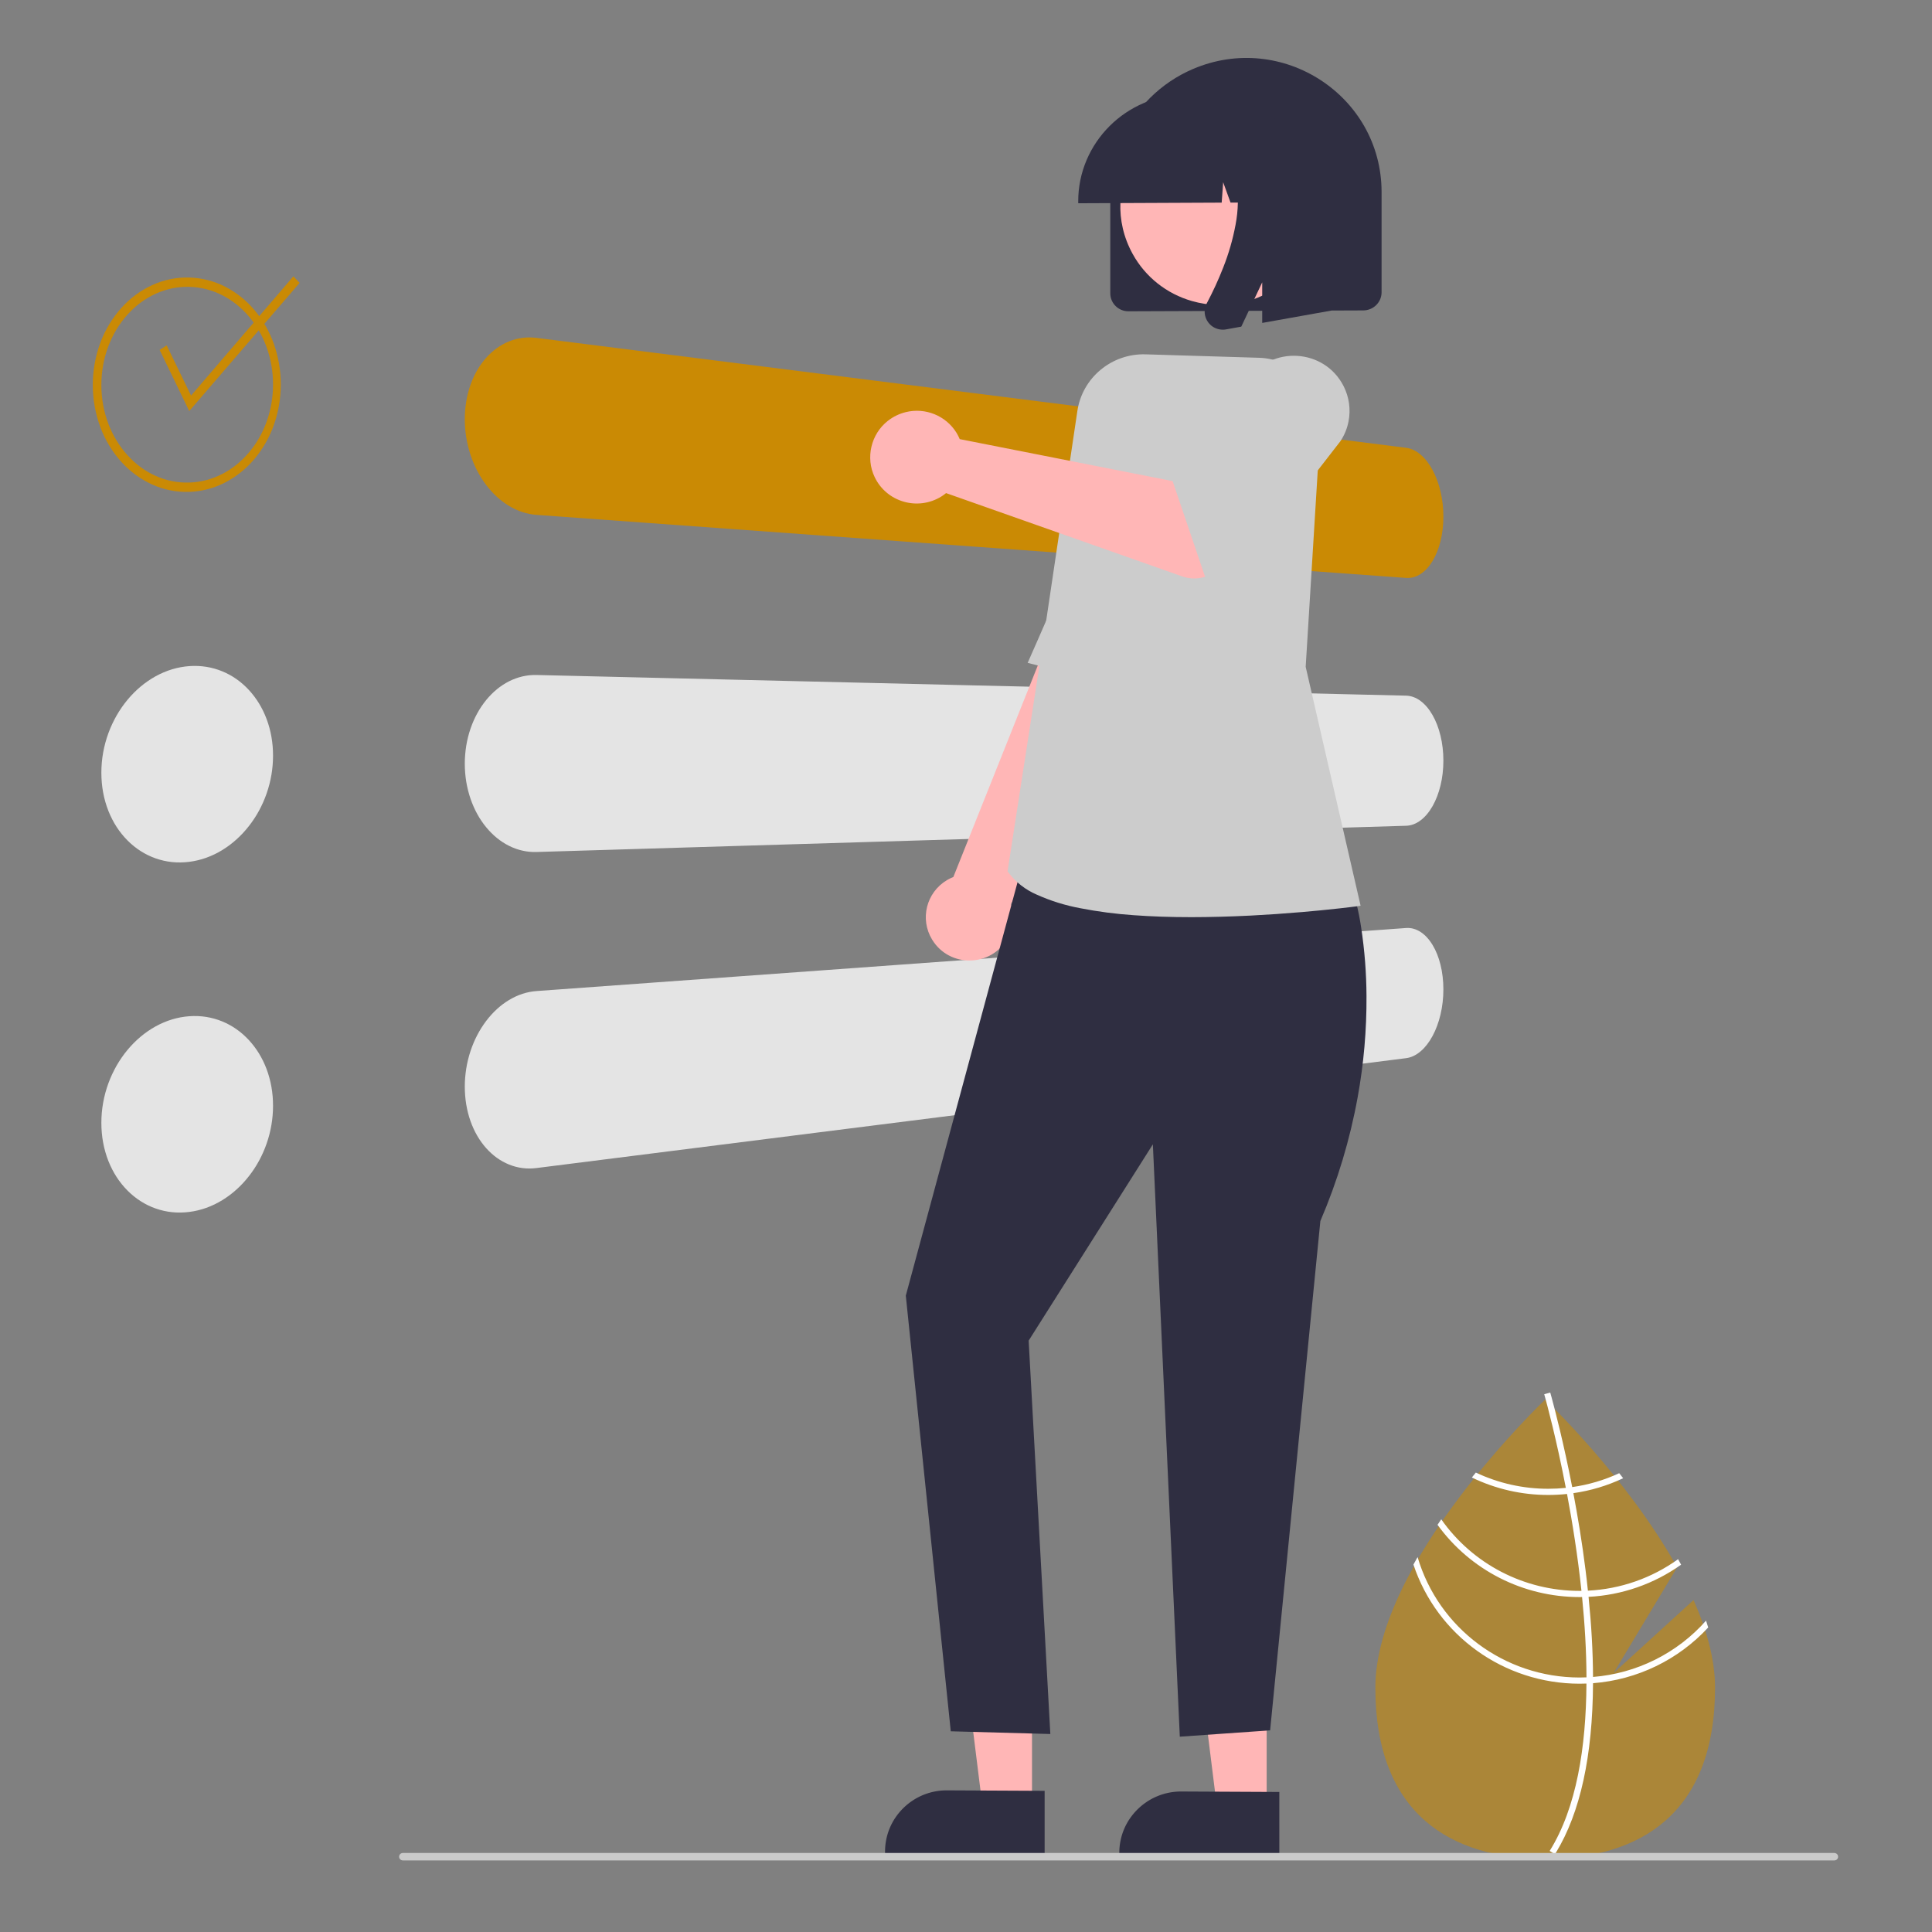 <?xml version="1.0" encoding="utf-8"?>
<svg viewBox="0 0 500 500" xmlns="http://www.w3.org/2000/svg">
  <rect x="0" y="0" width="500" height="500" fill="#808080" stroke="none"/>
  <path fill="#2f2e41" style=""/>
  <path d="M 438.285 414.091 L 417.595 432.973 L 434.037 405.622 C 421.083 382.334 399.897 362.208 399.897 362.208 C 399.897 362.208 355.941 403.955 355.941 436.771 C 355.941 469.587 375.621 481.046 399.897 481.046 C 424.172 481.046 443.851 469.587 443.851 436.771 C 443.851 429.466 441.67 421.72 438.285 414.091 Z" style="fill: rgba(202, 139, 4, 0.58);"/>
  <path d="M 412.274 433.994 L 412.274 435.612 C 412.177 454.414 408.979 469.084 402.702 479.413 C 402.613 479.566 402.517 479.71 402.427 479.863 L 401.724 479.439 L 401.053 479.022 C 408.017 467.867 410.481 452.1 410.57 435.701 C 410.579 435.171 410.587 434.635 410.579 434.099 C 410.554 427.155 410.126 420.133 409.439 413.311 C 409.391 412.782 409.333 412.246 409.277 411.71 C 408.323 402.709 406.951 394.108 405.546 386.637 C 405.448 386.11 405.344 385.58 405.238 385.06 C 402.806 372.425 400.326 363.271 399.762 361.246 C 399.697 360.997 399.657 360.861 399.648 360.829 L 400.416 360.612 L 400.424 360.605 L 401.199 360.388 C 401.208 360.421 401.344 360.877 401.572 361.726 C 402.435 364.896 404.682 373.505 406.887 384.859 C 406.982 385.373 407.089 385.9 407.185 386.429 C 408.331 392.49 409.456 399.264 410.343 406.376 C 410.57 408.162 410.772 409.924 410.948 411.662 C 411.013 412.198 411.071 412.734 411.119 413.263 C 411.863 420.638 412.247 427.549 412.274 433.994 Z" fill="#fff" style=""/>
  <path d="M 406.887 384.859 C 406.345 384.931 405.796 385.004 405.238 385.06 C 403.725 385.215 402.204 385.292 400.682 385.293 C 394.197 385.301 387.794 383.867 381.943 381.096 C 381.603 381.52 381.264 381.946 380.916 382.377 C 387.072 385.356 393.833 386.901 400.682 386.895 C 402.307 386.893 403.931 386.807 405.546 386.637 C 406.095 386.581 406.643 386.509 407.185 386.429 C 411.652 385.795 415.997 384.49 420.07 382.562 C 419.722 382.121 419.383 381.688 419.052 381.263 C 415.197 383.05 411.098 384.262 406.887 384.859 Z" fill="#fff" style=""/>
  <path d="M 410.948 411.662 C 410.393 411.694 409.835 411.71 409.277 411.71 C 409.108 411.718 408.93 411.718 408.761 411.718 C 394.498 411.718 381.138 404.8 372.992 393.195 C 372.668 393.669 372.345 394.14 372.031 394.621 C 380.519 406.356 394.194 413.318 408.761 413.319 C 408.987 413.319 409.213 413.319 409.439 413.311 C 410.003 413.303 410.562 413.286 411.119 413.263 C 419.744 412.824 428.058 409.934 435.071 404.935 C 434.812 404.462 434.552 403.99 434.286 403.518 C 427.473 408.425 419.361 411.256 410.948 411.662 Z" fill="#fff" style=""/>
  <path d="M 412.274 433.994 C 411.709 434.042 411.143 434.074 410.579 434.099 C 409.972 434.122 409.366 434.139 408.761 434.139 C 389.367 434.117 372.309 421.426 366.869 402.972 C 366.506 403.621 366.143 404.261 365.795 404.91 C 371.915 423.294 389.231 435.72 408.761 435.74 C 409.366 435.74 409.972 435.732 410.57 435.701 C 411.143 435.684 411.709 435.652 412.274 435.612 C 423.695 434.726 434.35 429.571 442.08 421.191 C 441.912 420.598 441.718 420.012 441.524 419.42 C 434.057 427.865 423.564 433.091 412.274 433.994 Z" fill="#fff" style=""/>
  <path id="f3dd3be3-e3f2-4729-8854-c6cb5bd65852-276" data-name="Rectangle 1 - Outline" d="M 363.883 115.887 L 138.845 87.445 C 138.238 87.368 137.628 87.33 137.017 87.328 C 136.415 87.327 135.812 87.364 135.215 87.44 C 134.618 87.516 134.027 87.631 133.447 87.783 C 132.859 87.94 132.281 88.132 131.717 88.362 C 131.166 88.586 130.629 88.845 130.108 89.134 C 129.582 89.425 129.071 89.746 128.584 90.097 C 128.082 90.457 127.604 90.845 127.148 91.258 C 126.676 91.684 126.23 92.135 125.807 92.609 C 125.375 93.095 124.967 93.605 124.586 94.133 C 124.202 94.669 123.841 95.225 123.505 95.803 C 123.167 96.384 122.854 96.988 122.566 97.613 C 122.277 98.24 122.013 98.888 121.776 99.557 C 121.53 100.249 121.315 100.955 121.129 101.679 C 120.944 102.4 120.788 103.136 120.664 103.882 C 120.542 104.628 120.449 105.389 120.384 106.158 C 120.319 106.93 120.287 107.711 120.287 108.501 C 120.289 109.29 120.322 110.076 120.384 110.86 C 120.446 111.645 120.54 112.421 120.664 113.193 C 120.79 113.966 120.946 114.734 121.131 115.492 C 121.317 116.251 121.532 117.002 121.778 117.744 C 122.016 118.46 122.28 119.16 122.568 119.843 C 122.856 120.527 123.169 121.195 123.506 121.84 C 123.842 122.488 124.203 123.116 124.589 123.727 C 124.971 124.339 125.378 124.928 125.809 125.495 C 126.24 126.061 126.686 126.601 127.15 127.115 C 127.612 127.625 128.09 128.108 128.585 128.56 C 129.078 129.013 129.587 129.437 130.109 129.83 C 130.627 130.219 131.166 130.582 131.72 130.917 C 132.277 131.255 132.856 131.562 133.448 131.836 C 134.024 132.101 134.613 132.334 135.218 132.531 C 135.807 132.724 136.41 132.882 137.019 133.003 C 137.623 133.121 138.233 133.204 138.847 133.248 L 363.884 149.566 C 364.538 149.613 365.198 149.549 365.83 149.374 C 366.151 149.284 366.466 149.171 366.769 149.03 C 367.085 148.885 367.388 148.716 367.679 148.524 C 367.973 148.33 368.255 148.119 368.521 147.888 C 368.802 147.647 369.066 147.388 369.314 147.117 C 369.577 146.829 369.826 146.529 370.056 146.215 C 370.296 145.892 370.526 145.548 370.746 145.184 C 370.966 144.818 371.174 144.437 371.37 144.041 C 371.567 143.644 371.751 143.233 371.921 142.805 C 372.094 142.378 372.252 141.936 372.398 141.48 C 372.544 141.024 372.678 140.555 372.798 140.071 C 372.923 139.571 373.032 139.063 373.124 138.544 C 373.216 138.028 373.294 137.501 373.358 136.968 C 373.421 136.434 373.468 135.894 373.499 135.347 C 373.53 134.799 373.545 134.246 373.545 133.686 C 373.543 133.127 373.528 132.57 373.499 132.016 C 373.471 131.461 373.423 130.912 373.358 130.366 C 373.295 129.822 373.217 129.281 373.124 128.745 C 373.031 128.207 372.921 127.676 372.798 127.151 C 372.678 126.644 372.544 126.148 372.398 125.664 C 372.254 125.185 372.096 124.714 371.921 124.251 C 371.75 123.785 371.565 123.337 371.37 122.901 C 371.174 122.464 370.966 122.043 370.746 121.634 C 370.524 121.224 370.294 120.834 370.056 120.466 C 369.818 120.096 369.571 119.745 369.314 119.414 C 369.058 119.084 368.795 118.774 368.521 118.485 C 368.255 118.203 367.973 117.936 367.679 117.682 C 367.389 117.433 367.086 117.204 366.769 116.995 C 366.468 116.796 366.155 116.619 365.83 116.464 C 365.519 116.315 365.198 116.192 364.867 116.094 C 364.545 115.999 364.215 115.93 363.883 115.887" style="fill: rgb(202, 138, 4);"/>
  <path id="f1003c66-3f14-4be1-907c-7cdab0d8529f-277" data-name="Rectangle 3 - Outline" d="M 363.883 180.033 L 138.845 174.689 C 137.624 174.659 136.405 174.783 135.215 175.057 C 134.615 175.195 134.024 175.372 133.447 175.582 C 132.856 175.799 132.277 176.049 131.717 176.334 C 131.164 176.616 130.627 176.926 130.108 177.267 C 129.58 177.615 129.07 177.989 128.584 178.39 C 128.082 178.803 127.604 179.238 127.148 179.699 C 126.684 180.168 126.238 180.664 125.807 181.192 C 125.378 181.72 124.971 182.27 124.586 182.843 C 124.202 183.415 123.841 184.008 123.505 184.624 C 123.167 185.239 122.854 185.874 122.566 186.531 C 122.277 187.187 122.013 187.861 121.776 188.554 C 121.53 189.272 121.314 190.002 121.128 190.743 C 120.943 191.484 120.788 192.234 120.664 192.995 C 120.542 193.755 120.449 194.523 120.384 195.302 C 120.319 196.08 120.287 196.863 120.287 197.652 C 120.289 198.443 120.322 199.225 120.384 200.003 C 120.446 200.78 120.54 201.548 120.664 202.307 C 120.79 203.063 120.946 203.811 121.131 204.55 C 121.317 205.29 121.532 206.019 121.778 206.735 C 122.016 207.43 122.28 208.104 122.568 208.758 C 122.856 209.413 123.169 210.046 123.506 210.659 C 123.842 211.272 124.203 211.863 124.589 212.434 C 124.971 213.002 125.378 213.549 125.809 214.073 C 126.24 214.597 126.686 215.091 127.15 215.556 C 127.605 216.014 128.083 216.448 128.585 216.856 C 129.073 217.255 129.582 217.626 130.109 217.969 C 130.629 218.306 131.166 218.615 131.72 218.892 C 132.279 219.173 132.858 219.421 133.448 219.633 C 134.026 219.841 134.616 220.013 135.218 220.147 C 135.811 220.282 136.413 220.378 137.019 220.436 C 137.626 220.493 138.237 220.514 138.847 220.495 L 363.883 213.708 C 364.212 213.699 364.542 213.66 364.867 213.595 C 365.195 213.53 365.518 213.437 365.83 213.32 C 366.153 213.197 366.468 213.05 366.769 212.879 C 367.085 212.7 367.389 212.5 367.679 212.28 C 367.973 212.056 368.255 211.814 368.521 211.557 C 368.802 211.287 369.066 211.002 369.314 210.704 C 369.569 210.401 369.818 210.075 370.056 209.725 C 370.296 209.378 370.526 209.01 370.746 208.625 C 370.966 208.237 371.174 207.835 371.37 207.417 C 371.567 207.001 371.751 206.571 371.921 206.125 C 372.094 205.674 372.252 205.214 372.398 204.747 C 372.544 204.279 372.678 203.797 372.798 203.301 C 372.923 202.793 373.032 202.275 373.124 201.749 C 373.216 201.22 373.294 200.687 373.358 200.147 C 373.421 199.605 373.468 199.059 373.499 198.509 C 373.53 197.957 373.545 197.402 373.545 196.842 C 373.543 196.289 373.528 195.734 373.499 195.181 C 373.471 194.627 373.423 194.081 373.358 193.542 C 373.295 193.002 373.217 192.468 373.124 191.943 C 373.031 191.418 372.921 190.898 372.798 190.385 C 372.676 189.888 372.544 189.406 372.398 188.933 C 372.252 188.464 372.094 188.007 371.921 187.563 C 371.751 187.12 371.569 186.69 371.372 186.275 C 371.174 185.859 370.966 185.459 370.746 185.073 C 370.526 184.688 370.296 184.321 370.058 183.974 C 369.82 183.628 369.571 183.303 369.316 183 C 369.066 182.704 368.802 182.421 368.521 182.153 C 368.255 181.897 367.975 181.658 367.681 181.435 C 367.391 181.216 367.086 181.019 366.769 180.841 C 366.468 180.673 366.153 180.529 365.83 180.41 C 365.518 180.293 365.195 180.204 364.867 180.139 C 364.542 180.076 364.212 180.04 363.883 180.033" fill="#e4e4e4" style=""/>
  <path id="e5b3fa8a-e15d-46b1-859f-01f7147e98c8-278" data-name="Rectangle 4 - Outline" d="M 363.883 240.169 L 138.845 256.484 C 138.23 256.529 137.621 256.61 137.017 256.73 C 136.408 256.851 135.806 257.007 135.215 257.201 C 134.611 257.398 134.021 257.63 133.447 257.897 C 132.854 258.171 132.276 258.477 131.717 258.815 C 131.162 259.15 130.625 259.513 130.108 259.903 C 129.585 260.298 129.076 260.721 128.584 261.171 C 128.09 261.623 127.612 262.106 127.148 262.617 C 126.684 263.13 126.238 263.671 125.807 264.239 C 125.378 264.807 124.971 265.399 124.586 266.008 C 124.202 266.617 123.841 267.246 123.505 267.893 C 123.167 268.541 122.854 269.206 122.566 269.891 C 122.277 270.574 122.013 271.274 121.776 271.992 C 121.53 272.73 121.315 273.482 121.129 274.242 C 120.944 275.002 120.788 275.767 120.664 276.539 C 120.542 277.312 120.449 278.089 120.384 278.871 C 120.319 279.655 120.287 280.442 120.287 281.232 C 120.289 282.023 120.322 282.802 120.384 283.573 C 120.446 284.344 120.54 285.104 120.664 285.85 C 120.79 286.6 120.946 287.335 121.131 288.057 C 121.317 288.777 121.532 289.484 121.778 290.176 C 122.016 290.847 122.28 291.493 122.568 292.12 C 122.856 292.748 123.169 293.351 123.506 293.931 C 123.842 294.511 124.203 295.068 124.589 295.601 C 124.967 296.129 125.377 296.639 125.809 297.126 C 126.231 297.598 126.678 298.049 127.15 298.475 C 127.605 298.89 128.085 299.277 128.585 299.638 C 129.073 299.988 129.583 300.31 130.109 300.601 C 130.63 300.89 131.167 301.148 131.72 301.372 C 132.282 301.601 132.861 301.794 133.448 301.951 C 134.029 302.103 134.62 302.217 135.218 302.293 C 135.816 302.37 136.416 302.407 137.019 302.406 C 137.629 302.405 138.24 302.366 138.847 302.289 L 363.883 273.854 C 364.215 273.812 364.545 273.743 364.867 273.647 C 365.198 273.548 365.519 273.425 365.83 273.277 C 366.155 273.123 366.468 272.946 366.769 272.746 C 367.086 272.537 367.389 272.307 367.679 272.058 C 367.973 271.806 368.255 271.538 368.521 271.256 C 368.792 270.966 369.055 270.656 369.314 270.326 C 369.569 269.995 369.818 269.646 370.056 269.275 C 370.296 268.905 370.526 268.516 370.746 268.106 C 370.966 267.701 371.174 267.279 371.37 266.841 C 371.567 266.402 371.751 265.952 371.921 265.491 C 372.094 265.027 372.252 264.554 372.398 264.07 C 372.544 263.585 372.678 263.089 372.798 262.58 C 372.923 262.055 373.032 261.525 373.124 260.987 C 373.216 260.451 373.294 259.91 373.358 259.365 C 373.421 258.819 373.468 258.269 373.499 257.716 C 373.53 257.161 373.545 256.605 373.545 256.045 C 373.543 255.489 373.527 254.936 373.499 254.389 C 373.47 253.842 373.423 253.302 373.357 252.768 C 373.295 252.232 373.217 251.705 373.124 251.187 C 373.031 250.669 372.921 250.16 372.798 249.661 C 372.678 249.178 372.544 248.707 372.398 248.251 C 372.254 247.796 372.097 247.354 371.923 246.927 C 371.75 246.5 371.565 246.087 371.372 245.691 C 371.174 245.298 370.965 244.918 370.743 244.551 C 370.522 244.186 370.293 243.842 370.054 243.521 C 369.823 243.207 369.576 242.906 369.313 242.619 C 369.063 242.345 368.798 242.088 368.518 241.848 C 368.253 241.616 367.972 241.405 367.677 241.212 C 367.386 241.02 367.081 240.851 366.765 240.705 C 366.463 240.565 366.15 240.451 365.829 240.362 C 365.196 240.187 364.537 240.121 363.883 240.169" fill="#e4e4e4" style=""/>
  <path id="bafb1f3d-b2ca-45c8-ab7e-ed03dda6d8fc-279" data-name="Path 5" d="M 241.225 243.158 C 245.703 250.539 256.56 250.346 260.771 242.811 C 262.273 240.118 262.593 236.931 261.651 233.999 L 305.265 145.173 L 284.388 132.627 L 246.721 226.978 C 246.577 227.033 246.437 227.09 246.296 227.151 C 246.157 227.213 246.018 227.276 245.879 227.342 C 245.742 227.408 245.604 227.479 245.467 227.551 C 245.331 227.624 245.196 227.701 245.061 227.782 C 239.719 230.979 238.001 237.861 241.225 243.158 Z" style="fill: rgb(255, 182, 182);"/>
  <path id="a23fb8c4-4f70-46f7-bb51-5893ecfd1d6a-280" data-name="Path 8" d="M 296.94 179.424 L 265.956 171.551 C 265.956 171.551 266.968 169.284 268.611 165.529 C 270.255 161.773 272.553 156.536 275.136 150.59 C 277.721 144.645 280.588 138.001 283.388 131.433 C 286.189 124.867 288.913 118.377 291.207 112.754 C 293.499 107.131 296.106 103.761 298.725 101.873 C 300.892 100.241 303.621 99.521 306.321 99.872 C 308.42 100.181 310.425 100.939 312.2 102.09 C 313.04 102.608 313.83 103.203 314.559 103.866 L 321.744 116.816 L 296.94 179.424 Z" fill="#ccc" style=""/>
  <path id="bf4ad07a-caea-45f0-95a0-f5e060234fe8-281" data-name="Ellipse 3 - Outline" d="M 48.974 172.389 C 48.224 172.445 47.477 172.541 46.738 172.678 C 45.995 172.818 45.258 172.996 44.533 173.214 C 43.797 173.437 43.076 173.7 42.37 173.999 C 41.646 174.306 40.939 174.651 40.252 175.03 C 39.58 175.406 38.923 175.812 38.281 176.253 C 37.64 176.694 37.016 177.167 36.412 177.672 C 35.808 178.177 35.221 178.715 34.652 179.286 C 34.085 179.857 33.536 180.459 33.008 181.092 C 32.482 181.727 31.982 182.384 31.511 183.063 C 31.039 183.742 30.596 184.442 30.183 185.162 C 29.773 185.884 29.39 186.624 29.032 187.386 C 28.676 188.146 28.352 188.924 28.061 189.722 C 27.756 190.547 27.492 191.381 27.263 192.225 C 27.034 193.068 26.844 193.917 26.692 194.775 C 26.538 195.633 26.424 196.495 26.347 197.364 C 26.271 198.232 26.233 199.105 26.233 199.981 C 26.233 200.856 26.271 201.721 26.347 202.575 C 26.424 203.429 26.538 204.268 26.692 205.096 C 26.844 205.922 27.034 206.735 27.263 207.532 C 27.492 208.331 27.756 209.112 28.057 209.876 C 28.352 210.614 28.676 211.328 29.031 212.019 C 29.38 212.702 29.764 213.368 30.182 214.012 C 30.591 214.645 31.035 215.256 31.511 215.843 C 31.979 216.427 32.481 216.985 33.008 217.517 C 33.529 218.04 34.078 218.535 34.652 218.998 C 35.215 219.453 35.803 219.875 36.412 220.264 C 37.617 221.032 38.905 221.661 40.254 222.137 C 41.636 222.627 43.072 222.951 44.531 223.102 C 45.264 223.176 46 223.208 46.736 223.198 C 47.484 223.188 48.231 223.135 48.973 223.041 C 49.721 222.946 50.463 222.812 51.197 222.635 C 51.932 222.459 52.659 222.242 53.371 221.988 C 54.09 221.73 54.796 221.435 55.486 221.104 C 56.186 220.767 56.872 220.395 57.535 219.988 C 58.181 219.589 58.81 219.16 59.424 218.702 C 60.036 218.245 60.629 217.757 61.204 217.24 C 61.778 216.722 62.333 216.175 62.867 215.601 C 63.401 215.027 63.917 214.423 64.41 213.792 C 64.907 213.161 65.373 212.512 65.812 211.844 C 66.251 211.177 66.661 210.49 67.043 209.786 C 67.426 209.083 67.778 208.362 68.104 207.625 C 68.431 206.89 68.727 206.137 68.995 205.371 C 69.272 204.577 69.515 203.775 69.723 202.968 C 69.931 202.16 70.104 201.346 70.244 200.526 C 70.382 199.708 70.487 198.883 70.558 198.055 C 70.627 197.226 70.662 196.394 70.662 195.558 C 70.662 194.723 70.625 193.898 70.558 193.083 C 70.488 192.269 70.384 191.465 70.244 190.673 C 70.106 189.882 69.932 189.105 69.723 188.337 C 69.513 187.57 69.272 186.817 68.995 186.079 C 68.725 185.364 68.429 184.671 68.104 183.999 C 67.775 183.33 67.421 182.681 67.038 182.05 C 66.281 180.805 65.399 179.638 64.41 178.567 C 63.923 178.041 63.41 177.539 62.872 177.065 C 62.341 176.599 61.786 176.163 61.207 175.756 C 60.636 175.355 60.041 174.983 59.427 174.647 C 58.813 174.31 58.183 174.008 57.535 173.741 C 56.198 173.19 54.8 172.796 53.371 172.57 C 52.652 172.456 51.926 172.384 51.199 172.356 C 50.457 172.325 49.714 172.337 48.974 172.391" fill="#e4e4e4" style=""/>
  <path id="b68b3c2d-1cd9-4a2b-b264-66241f72f014-282" data-name="Ellipse 3 - Outline" d="M 48.974 262.999 C 48.224 263.053 47.477 263.149 46.738 263.287 C 45.995 263.426 45.258 263.604 44.533 263.823 C 43.797 264.046 43.076 264.308 42.37 264.608 C 41.646 264.914 40.939 265.259 40.252 265.639 C 39.58 266.015 38.923 266.422 38.281 266.861 C 37.64 267.302 37.016 267.775 36.412 268.281 C 35.808 268.786 35.221 269.323 34.652 269.894 C 34.085 270.466 33.536 271.067 33.008 271.702 C 32.482 272.335 31.982 272.992 31.511 273.671 C 31.039 274.35 30.596 275.05 30.183 275.77 C 29.773 276.492 29.39 277.233 29.032 277.994 C 28.676 278.754 28.352 279.532 28.061 280.33 C 27.756 281.155 27.492 281.989 27.263 282.833 C 27.034 283.676 26.844 284.525 26.692 285.383 C 26.538 286.241 26.424 287.103 26.347 287.972 C 26.271 288.841 26.233 289.713 26.233 290.589 C 26.233 291.465 26.271 292.33 26.347 293.183 C 26.424 294.037 26.538 294.876 26.692 295.704 C 26.844 296.53 27.034 297.343 27.263 298.14 C 27.492 298.939 27.756 299.72 28.057 300.484 C 28.352 301.222 28.676 301.937 29.031 302.627 C 29.38 303.311 29.764 303.976 30.182 304.62 C 30.591 305.253 31.035 305.865 31.511 306.452 C 31.979 307.036 32.481 307.593 33.008 308.125 C 33.529 308.648 34.078 309.143 34.652 309.606 C 35.215 310.061 35.803 310.484 36.412 310.872 C 37.617 311.641 38.905 312.269 40.254 312.746 C 41.636 313.235 43.072 313.56 44.531 313.71 C 45.264 313.786 46 313.817 46.736 313.806 C 47.484 313.796 48.231 313.744 48.973 313.649 C 49.721 313.554 50.463 313.42 51.197 313.243 C 51.932 313.068 52.659 312.851 53.371 312.596 C 54.09 312.34 54.796 312.043 55.486 311.712 C 56.186 311.375 56.872 311.003 57.535 310.596 C 58.181 310.198 58.81 309.768 59.424 309.311 C 60.036 308.853 60.629 308.365 61.204 307.848 C 61.778 307.33 62.333 306.783 62.867 306.21 C 63.401 305.635 63.917 305.031 64.41 304.4 C 64.907 303.77 65.373 303.121 65.812 302.453 C 66.251 301.785 66.661 301.098 67.043 300.395 C 67.426 299.691 67.778 298.97 68.104 298.234 C 68.431 297.498 68.727 296.747 68.995 295.979 C 69.272 295.185 69.515 294.383 69.723 293.577 C 69.931 292.768 70.104 291.954 70.244 291.135 C 70.382 290.316 70.487 289.491 70.558 288.664 C 70.627 287.835 70.662 287.002 70.662 286.167 C 70.662 285.331 70.625 284.506 70.558 283.691 C 70.488 282.877 70.384 282.073 70.244 281.282 C 70.106 280.491 69.932 279.713 69.723 278.946 C 69.513 278.179 69.272 277.425 68.995 276.687 C 68.725 275.972 68.429 275.279 68.104 274.607 C 67.775 273.938 67.421 273.289 67.038 272.658 C 66.281 271.414 65.399 270.247 64.41 269.176 C 63.923 268.65 63.41 268.147 62.872 267.674 C 62.341 267.208 61.786 266.772 61.207 266.365 C 60.636 265.963 60.041 265.592 59.427 265.255 C 58.813 264.919 58.183 264.616 57.535 264.349 C 56.198 263.798 54.8 263.405 53.371 263.178 C 52.652 263.064 51.926 262.992 51.199 262.964 C 50.457 262.934 49.714 262.946 48.974 263" fill="#e4e4e4" style=""/>
  <path id="a5644fa4-417a-45bc-a470-f5aa82f96b47-283" data-name="Ellipse 2 - Outline" d="M 48.979 74.231 C 48.232 74.214 47.486 74.238 46.741 74.305 C 46.001 74.371 45.266 74.478 44.538 74.628 C 43.806 74.781 43.083 74.972 42.373 75.206 C 41.653 75.443 40.946 75.719 40.255 76.034 C 39.582 76.344 38.923 76.686 38.286 77.064 C 37.64 77.444 37.016 77.858 36.415 78.302 C 35.805 78.754 35.216 79.237 34.655 79.748 C 34.085 80.268 33.534 80.819 33.008 81.402 C 32.482 81.985 31.982 82.593 31.511 83.227 C 31.039 83.862 30.596 84.519 30.183 85.199 C 29.771 85.889 29.387 86.596 29.031 87.319 C 28.673 88.043 28.349 88.789 28.057 89.561 C 27.756 90.356 27.492 91.164 27.263 91.986 C 27.034 92.807 26.844 93.638 26.692 94.48 C 26.538 95.326 26.424 96.178 26.347 97.037 C 26.271 97.897 26.233 98.764 26.233 99.64 C 26.233 100.514 26.271 101.381 26.347 102.242 C 26.424 103.102 26.538 103.955 26.692 104.796 C 26.844 105.638 27.034 106.468 27.263 107.289 C 27.492 108.107 27.756 108.913 28.057 109.708 C 28.352 110.474 28.676 111.219 29.031 111.943 C 29.387 112.665 29.773 113.366 30.185 114.043 C 30.598 114.723 31.042 115.377 31.514 116.008 C 31.985 116.64 32.484 117.245 33.012 117.824 C 33.539 118.401 34.088 118.948 34.655 119.463 C 35.213 119.971 35.798 120.453 36.407 120.902 C 37.008 121.343 37.632 121.752 38.276 122.129 C 38.914 122.502 39.572 122.842 40.247 123.145 C 40.937 123.455 41.644 123.728 42.365 123.959 C 43.782 124.414 45.248 124.706 46.733 124.828 C 48.221 124.949 49.716 124.905 51.194 124.693 C 51.926 124.589 52.651 124.442 53.368 124.256 C 54.084 124.067 54.789 123.841 55.481 123.575 C 56.181 123.306 56.865 122.999 57.53 122.656 C 58.181 122.322 58.811 121.955 59.424 121.556 C 60.038 121.156 60.633 120.724 61.204 120.264 C 61.778 119.802 62.333 119.309 62.867 118.785 C 63.401 118.263 63.917 117.708 64.41 117.126 C 64.907 116.543 65.373 115.938 65.812 115.311 C 66.251 114.686 66.661 114.039 67.043 113.371 C 67.426 112.705 67.78 112.018 68.104 111.313 C 68.429 110.61 68.725 109.887 68.995 109.149 C 69.272 108.381 69.515 107.603 69.722 106.815 C 69.931 106.028 70.104 105.231 70.244 104.425 C 70.382 103.616 70.487 102.8 70.556 101.978 C 70.627 101.156 70.662 100.329 70.662 99.493 C 70.662 98.658 70.625 97.829 70.556 97.007 C 70.488 96.185 70.384 95.373 70.244 94.567 C 70.106 93.763 69.932 92.967 69.722 92.179 C 69.513 91.391 69.272 90.616 68.995 89.851 C 68.725 89.111 68.429 88.389 68.104 87.687 C 67.78 86.983 67.424 86.299 67.038 85.632 C 66.656 84.972 66.246 84.329 65.807 83.705 C 65.368 83.081 64.903 82.478 64.41 81.899 C 63.92 81.322 63.406 80.774 62.872 80.253 C 62.336 79.732 61.781 79.243 61.207 78.785 C 60.638 78.327 60.043 77.898 59.427 77.501 C 58.816 77.106 58.186 76.743 57.535 76.412 C 56.87 76.074 56.186 75.772 55.486 75.506 C 54.794 75.245 54.089 75.022 53.371 74.839 C 52.656 74.657 51.931 74.515 51.199 74.415 C 50.46 74.314 49.718 74.255 48.974 74.237 M 48.974 71.826 C 52.24 71.914 55.443 72.736 58.344 74.23 C 61.225 75.723 63.779 77.769 65.857 80.247 C 68.03 82.832 69.723 85.776 70.856 88.948 C 73.28 95.771 73.28 103.213 70.856 110.036 C 69.722 113.216 68.03 116.173 65.857 118.768 C 63.777 121.259 61.225 123.318 58.342 124.831 C 55.446 126.341 52.243 127.184 48.973 127.295 C 45.682 127.402 42.411 126.755 39.412 125.405 C 36.386 124.031 33.677 122.052 31.459 119.592 C 29.104 116.987 27.258 113.967 26.021 110.691 C 23.343 103.557 23.343 95.706 26.021 88.572 C 27.259 85.285 29.104 82.256 31.459 79.637 C 33.677 77.162 36.384 75.167 39.412 73.772 C 42.408 72.403 45.682 71.737 48.978 71.822 L 48.974 71.826 Z" style="fill: rgb(202, 138, 4);"/>
  <path id="aeea3032-7d6f-43a2-9023-7da5e46a69d9-284" data-name="Path 1" d="M 48.976 106.378 L 41.317 90.56 L 43.135 89.386 L 49.444 102.381 L 75.932 71.515 L 77.537 73.209 L 48.976 106.378 Z" style="fill: rgb(202, 138, 4);"/>
  <g id="b65364ff-7d92-487e-8061-939b37583c0d" data-name="Group 1" transform="matrix(0.808, 0, 0, 0.801, 24.012, 15.032)" style="">
    <path id="efb13e16-1633-4e88-9f48-a8cd4f1f0a11-285" data-name="Path 1-2" d="M696.403,662.811l-23.473-.091,7.569,61.335,15.904.079Z" transform="translate(-320.413 -158.75)" style="fill: rgb(255, 182, 182);"/>
    <path id="b5b13dc0-906f-47cb-af24-0252d232cfd5-286" data-name="Path 2" d="M700.458,739.567l-51.253-.271v-.648a20.102,20.102,0,0,1,.383-3.918,19.598,19.598,0,0,1,2.955-7.12,20.124,20.124,0,0,1,5.543-5.516,19.609,19.609,0,0,1,7.135-2.924,20.11,20.11,0,0,1,3.921-.361h0l31.317.154Z" transform="translate(-320.413 -158.75)" fill="#2f2e41"/>
  </g>
  <g id="b7f9c824-5877-4162-b4d5-ccd00fd098dd" data-name="Group 2" transform="matrix(0.808, 0, 0, 0.801, 24.012, 15.032)" style="">
    <path id="a1d436e5-b88b-4a37-a10d-47f639496f81-287" data-name="Path 3" d="M621.245,662.519l-23.406-.091,7.545,61.252,15.861.079Z" transform="translate(-320.413 -158.75)" style="fill: rgb(255, 182, 182);"/>
    <path id="aa34d611-dd92-4168-ad92-5f109db8b699-288" data-name="Path 4" d="M625.289,739.168l-51.118-.268V738.252a20.12,20.12,0,0,1,.383-3.912,19.592,19.592,0,0,1,2.947-7.111,20.066,20.066,0,0,1,5.53-5.511,19.539,19.539,0,0,1,7.117-2.917,20.032,20.032,0,0,1,3.911-.361h0l31.231.153Z" transform="translate(-320.413 -158.75)" fill="#2f2e41"/>
  </g>
  <path id="a2716e79-bed1-4374-9a2b-fced6059ca2b-289" data-name="Path 6" d="M 266.214 217.687 L 234.421 335.307 L 246.058 448.055 L 271.826 448.76 L 266.216 346.955 L 298.361 296.151 L 305.333 449.453 L 328.706 447.814 L 341.708 316.005 C 346.125 305.713 349.364 294.963 351.364 283.957 C 352.937 275.315 353.701 266.551 353.648 257.77 C 353.621 251.861 353.164 245.96 352.277 240.116 C 351.96 237.937 351.532 235.776 350.993 233.641 L 341.513 224.114 L 266.214 217.687 Z" fill="#2f2e41" style=""/>
  <path d="M 308.339 237.361 C 302.992 237.361 297.975 237.19 293.426 236.855 C 288.778 236.538 284.156 235.936 279.585 235.048 C 275.693 234.328 271.902 233.145 268.295 231.525 C 265.394 230.282 262.869 228.307 260.974 225.797 L 260.757 225.483 L 269.447 169.42 L 278.818 106.383 C 280.096 97.747 287.7 91.433 296.502 91.703 L 325.85 92.593 C 335.125 92.875 342.33 100.702 341.765 109.883 L 337.911 172.575 L 352.124 234.414 L 351.117 234.552 C 350.712 234.605 349.153 234.809 346.709 235.083 C 343.516 235.438 340.255 235.759 337.018 236.035 C 332.437 236.428 327.956 236.735 323.697 236.951 C 318.296 237.223 313.12 237.355 308.339 237.361 Z" style="" fill="#ccc"/>
  <path id="ad5d6a80-02ce-46d1-bab9-e92b7dd0c553-290" data-name="Path 9" d="M 292.052 80.562 C 292.044 80.562 292.037 80.562 292.029 80.562 C 289.439 80.561 287.341 78.478 287.343 75.912 L 287.343 49.971 C 287.338 45.326 288.277 40.724 290.102 36.443 C 293.674 28.09 300.364 21.425 308.771 17.841 C 331.838 8.032 357.512 24.78 357.552 49.663 L 357.552 75.64 C 357.552 76.265 357.426 76.885 357.181 77.461 C 356.699 78.584 355.797 79.479 354.664 79.958 C 354.085 80.205 353.46 80.332 352.829 80.334 L 292.049 80.562 L 292.052 80.562 Z" fill="#2f2e41" style=""/>
  <path id="b726e025-86c8-4394-a2c8-021cc2286f1b-291" data-name="Ellipse 1" d="M 338.299 41.076 C 347.833 58.34 334.94 79.364 315.09 78.918 C 312.848 78.867 310.625 78.527 308.473 77.907 C 301.924 76.042 296.402 71.657 293.138 65.729 C 283.617 48.457 296.529 27.445 316.379 27.907 C 318.6 27.959 320.806 28.295 322.944 28.908 C 329.497 30.766 335.027 35.149 338.299 41.078 L 338.299 41.076 Z" style="fill: rgb(255, 182, 182);"/>
  <path id="f57fd208-21ef-4a3c-a796-e350b3c4ef74-292" data-name="Path 10" d="M 279.044 52.084 C 279.04 48.407 279.783 44.768 281.227 41.384 C 284.052 34.777 289.341 29.508 295.988 26.674 C 299.4 25.225 303.072 24.471 306.783 24.458 L 312.021 24.431 C 312.079 24.43 312.138 24.43 312.196 24.43 C 327.448 24.439 339.803 36.704 339.795 51.823 L 339.795 52.343 L 328.716 52.387 L 324.937 41.924 L 324.182 52.407 L 318.46 52.432 L 316.554 47.154 L 316.172 52.439 L 279.048 52.604 L 279.044 52.084 Z" fill="#2f2e41" style=""/>
  <path id="a4aedf3a-b803-468c-96e6-3db664c8a6b9-293" data-name="Path 11" d="M 234.441 106.65 C 232.737 107.064 231.143 107.838 229.768 108.921 C 228.695 109.763 227.776 110.784 227.054 111.937 C 225.631 114.221 225.004 116.905 225.27 119.573 C 225.404 120.924 225.773 122.239 226.361 123.464 C 229.433 129.933 237.521 132.284 243.632 128.484 C 243.739 128.417 243.843 128.348 243.947 128.278 C 244.051 128.208 244.154 128.137 244.255 128.064 C 244.356 127.991 244.456 127.917 244.553 127.841 C 244.65 127.767 244.747 127.69 244.843 127.613 L 305.978 149.181 C 309.843 150.544 314.15 149.211 316.544 145.91 L 331.039 126.016 L 313.515 114.32 L 304.32 124.675 L 248.37 113.643 C 248.31 113.498 248.246 113.355 248.182 113.213 C 248.115 113.071 248.047 112.928 247.976 112.789 C 247.903 112.646 247.829 112.508 247.753 112.368 C 247.676 112.229 247.595 112.091 247.51 111.954 C 244.772 107.567 239.496 105.427 234.441 106.65 Z" style="fill: rgb(255, 182, 182);"/>
  <path id="f92404ba-5ab9-4b2c-8e33-361dae08dca6-294" data-name="Path 12" d="M 305.306 118.144 C 307.136 115.882 309.691 112.944 312.29 110.031 C 314.887 107.116 317.524 104.229 319.512 102.069 C 321.5 99.909 322.839 98.477 322.839 98.477 C 328.958 89.308 342.794 90.141 347.745 99.978 C 349.153 102.771 349.597 105.945 349.01 109.012 C 348.656 110.878 347.926 112.654 346.862 114.232 C 346.862 114.232 344.867 116.819 341.856 120.682 C 338.847 124.543 334.817 129.683 330.755 134.794 C 326.692 139.905 322.59 144.99 319.427 148.743 C 316.261 152.495 314.037 154.921 313.722 154.713 L 302.688 122.198 C 302.375 121.991 303.478 120.407 305.306 118.144 Z" style="" fill="#ccc"/>
  <path id="ed7e3964-87ca-4ccc-8578-c3f29353ddd2-295" data-name="Path 13" d="M 311.854 79.744 C 311.681 80.582 311.749 81.453 312.05 82.256 C 312.2 82.667 312.41 83.054 312.668 83.408 C 312.891 83.709 313.148 83.983 313.434 84.225 C 314.285 84.937 315.363 85.325 316.477 85.32 C 316.546 85.32 316.616 85.317 316.684 85.314 C 316.753 85.312 316.822 85.306 316.892 85.3 C 316.962 85.293 317.033 85.287 317.101 85.277 C 317.17 85.268 317.239 85.257 317.311 85.244 L 321.242 84.535 L 326.659 73.065 L 326.659 83.572 L 344.536 80.38 L 344.536 35.795 L 314.564 35.937 L 315.306 36.79 C 317.766 39.653 319.38 43.133 319.974 46.846 C 320.555 50.608 320.482 54.441 319.758 58.177 C 319.054 61.959 317.985 65.664 316.566 69.243 C 315.326 72.413 313.902 75.51 312.303 78.518 C 312.097 78.905 311.946 79.317 311.854 79.744 Z" fill="#2f2e41" style=""/>
  <path d="M 104.26 481.477 L 474.73 481.477 C 475.478 481.477 475.945 480.674 475.57 480.031 C 475.397 479.733 475.076 479.549 474.73 479.549 L 104.26 479.549 C 103.51 479.549 103.044 480.353 103.418 480.994 C 103.591 481.293 103.912 481.477 104.26 481.477 Z" fill="#cacaca" style=""/>
</svg>